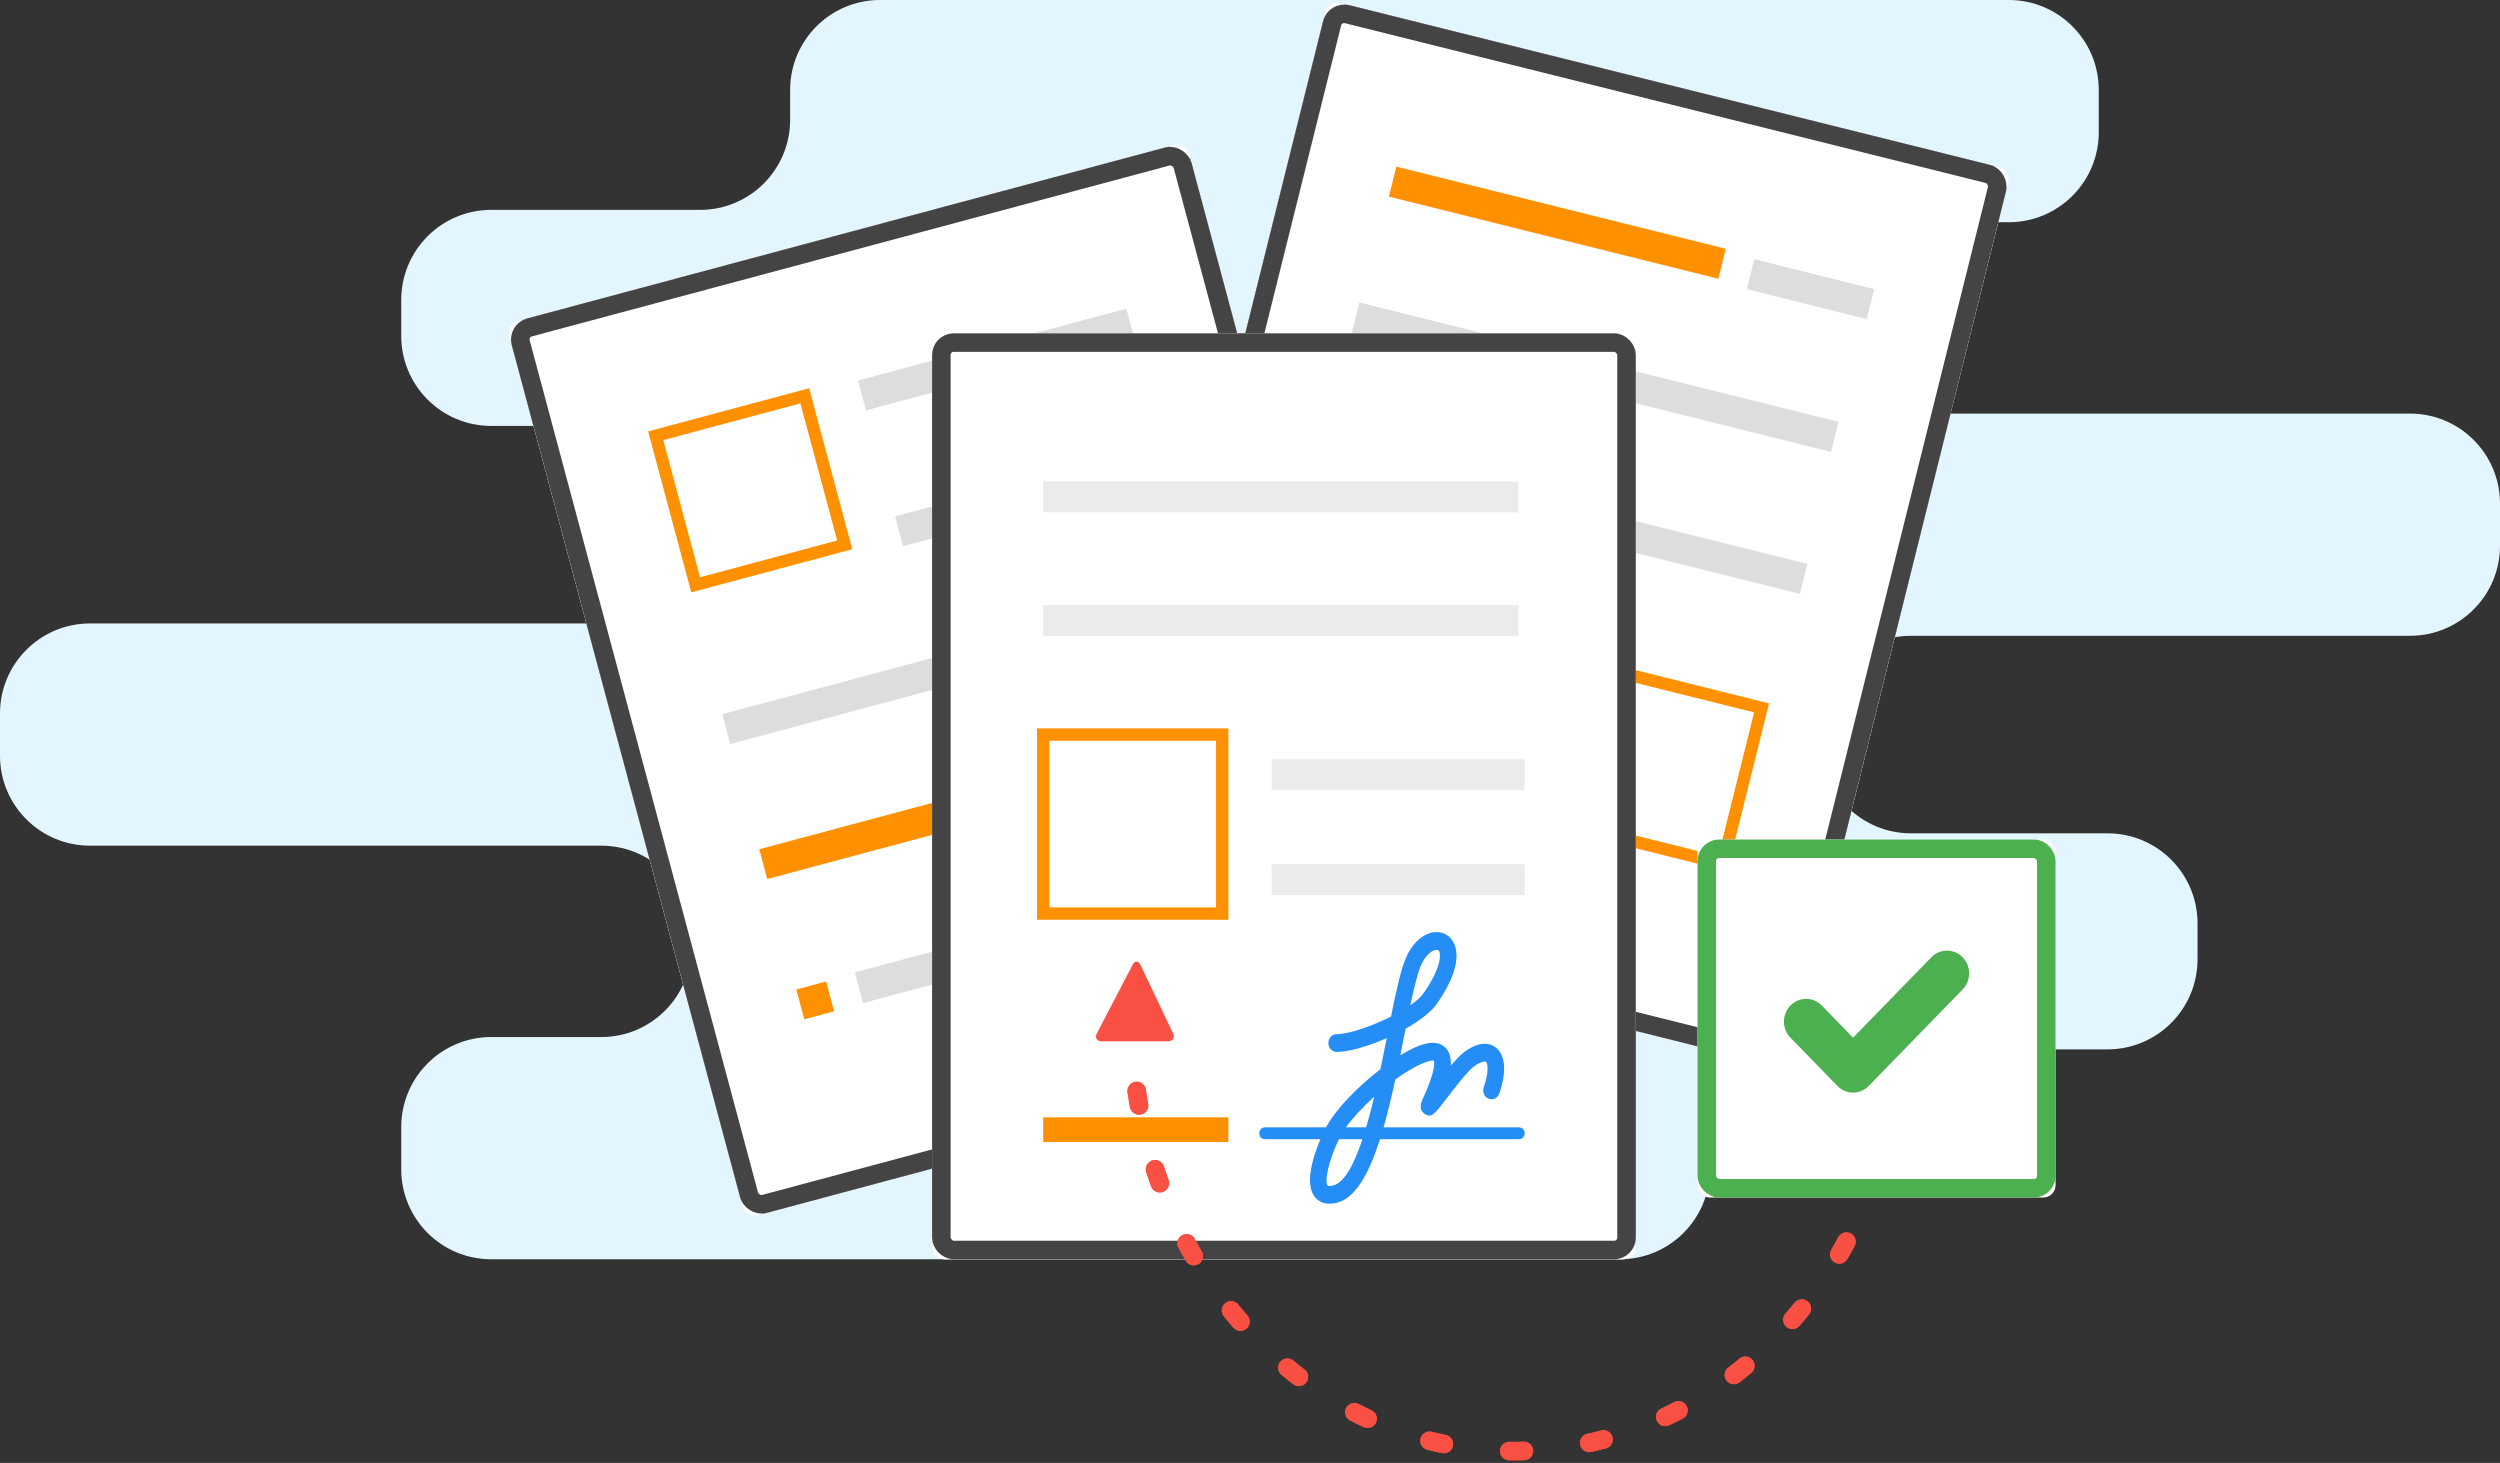 <?xml version="1.0" encoding="UTF-8"?>
<svg width="405px" height="237px" viewBox="0 0 405 237" version="1.1" xmlns="http://www.w3.org/2000/svg" xmlns:xlink="http://www.w3.org/1999/xlink">
    <rect x="0" y="0" width="405" height="237" fill="#333333" stroke="none"/>
    <!-- Generator: Sketch 44.1 (41455) - http://www.bohemiancoding.com/sketch -->
    <title>Group 2</title>
    <desc>Created with Sketch.</desc>
    <defs>
        <rect id="path-1" x="0.04" y="0.926" width="114" height="150" rx="2"></rect>
        <rect id="path-2" x="0.143" y="0.897" width="114" height="150" rx="2"></rect>
        <rect id="path-3" x="0.519" y="0.576" width="114" height="150" rx="2"></rect>
        <rect id="path-4" x="0.04" y="0.926" width="114" height="150" rx="2"></rect>
        <rect id="path-5" x="0.143" y="0.897" width="114" height="150" rx="2"></rect>
        <rect id="path-6" x="0.519" y="0.576" width="114" height="150" rx="2"></rect>
        <rect id="path-7" x="0" y="0" width="58" height="58" rx="2"></rect>
    </defs>
    <g id="Page-1" stroke="none" stroke-width="1" fill="none" fill-rule="evenodd">
        <g id="Group-2" transform="translate(0, -1)">
            <g id="Group-6">
                <g id="Group-13-Copy">
                    <path d="M293,152.581 C293,144.528 299.526,138 307.585,138 L390.415,138 C398.47,138 405,131.481 405,123.422 L405,116.578 C405,108.527 398.469,102 390.421,102 L309.579,102 C301.527,102 295,95.466 295,87.428 L295,84.572 C295,76.524 301.519,70 309.579,70 L325.421,70 C333.473,70 340,63.478 340,55.41 L340,49.59 C340,41.532 333.466,35 325.428,35 L291.572,35 C283.524,35 277,28.465 277,20.421 L277,15.579 C277,7.527 270.481,1 262.428,1 L79.572,1 C71.524,1 65,7.519 65,15.578 L65,22.422 C65,30.473 71.532,37 79.586,37 L99.414,37 C107.47,37 114,43.526 114,48 L114,48 L114,53.412 C114,61.469 107.482,68 99.417,68 L14.583,68 C6.529,68 0,74.519 0,82.578 L0,89.422 C0,97.473 6.531,104 14.579,104 L95.421,104 C103.473,104 110,110.534 110,118.572 L110,121.428 C110,129.476 103.472,136 95.428,136 L63.572,136 C55.524,136 49,142.522 49,150.59 L49,156.41 C49,164.468 55.532,171 63.582,171 L113.418,171 C121.471,171 128,177.535 128,185.579 L128,190.421 C128,198.473 134.519,205 142.572,205 L325.428,205 C333.476,205 340,198.481 340,190.422 L340,183.578 C340,175.527 333.465,169 325.419,169 L307.581,169 C299.528,169 293,162.464 293,154.419 L293,152.581 Z" id="Combined-Shape-Copy-2" fill="#E3F6FF" transform="translate(202.5, 103) scale(-1, 1) translate(-202.5, -103) "></path>
                    <g id="Group-Copy-4" transform="translate(81.714, 0)">
                        <g id="2" transform="translate(75.089, 110.666) rotate(-15) translate(-75.089, -110.666) translate(17.589, 35.166)">
                            <g id="Rectangle-888">
                                <use fill="#FFFFFF" fill-rule="evenodd" xlink:href="#path-1"></use>
                                <rect stroke="#444444" stroke-width="2" x="1.04" y="1.926" width="112" height="148" rx="2"></rect>
                            </g>
                            <rect id="Rectangle-109" stroke="#FF9000" x="18.259" y="24.163" width="26" height="27"></rect>
                            <rect id="Rectangle-109" fill="#DDDDDD" x="52.824" y="47.348" width="45" height="5"></rect>
                            <rect id="Rectangle-109" fill="#DDDDDD" x="52.723" y="24.544" width="45" height="5"></rect>
                            <polygon id="Rectangle-109" fill="#DDDDDD" points="17.473 71.094 97.473 71.094 97.473 76.094 17.473 76.094"></polygon>
                            <polygon id="Rectangle-109" fill="#DDDDDD" points="59.812 93.785 97.194 93.785 97.194 98.94 59.812 98.94"></polygon>
                            <polygon id="Rectangle-109" fill="#FF9000" points="17.541 117.207 22.541 117.207 22.541 122.207 17.541 122.207"></polygon>
                            <polygon id="Rectangle-109" fill="#DDDDDD" points="27.414 116.982 97.194 116.982 97.194 122.137 27.414 122.137"></polygon>
                            <polygon id="Rectangle-109" fill="#FF9000" points="17.651 93.615 54.651 93.615 54.651 98.615 17.651 98.615"></polygon>
                        </g>
                        <g id="3" transform="translate(171.092, 87.263) rotate(14) translate(-171.092, -87.263) translate(113.592, 11.763)">
                            <g id="Rectangle-888">
                                <use fill="#FFFFFF" fill-rule="evenodd" xlink:href="#path-2"></use>
                                <rect stroke="#444444" stroke-width="2" x="1.143" y="1.897" width="112" height="148" rx="2"></rect>
                            </g>
                            <rect id="Rectangle-109" fill="#DDDDDD" x="16.858" y="47.229" width="80" height="5"></rect>
                            <rect id="Rectangle-109" fill="#FF9000" x="17.357" y="24.431" width="55" height="5"></rect>
                            <rect id="Rectangle-109" fill="#DDDDDD" x="77.263" y="24.954" width="20" height="5"></rect>
                            <polygon id="Rectangle-109" fill="#DDDDDD" points="17.534 70.765 97.534 70.765 97.534 75.765 17.534 75.765"></polygon>
                            <polygon id="Rectangle-109" fill="#DDDDDD" points="17.445 116.982 54.827 116.982 54.827 122.137 17.445 122.137"></polygon>
                            <polygon id="Rectangle-109" fill="#DDDDDD" points="17.445 93.785 54.827 93.785 54.827 98.94 17.445 98.94"></polygon>
                            <path d="M60.479,94.692 L60.479,121.692 L96.479,121.692 L96.479,94.692 L60.479,94.692 Z" id="Rectangle-109" stroke="#FF9000"></path>
                        </g>
                        <g id="1" transform="translate(68.767, 54.424)">
                            <g id="Rectangle-888">
                                <use fill="#FFFFFF" fill-rule="evenodd" xlink:href="#path-3"></use>
                                <rect stroke="#444444" stroke-width="2" x="1.519" y="1.576" width="112" height="148" rx="2"></rect>
                            </g>
                            <rect id="Rectangle-109" fill="#DDDDDD" opacity="0.6" x="19" y="25" width="77" height="4"></rect>
                            <rect id="Rectangle-109" fill="#DDDDDD" opacity="0.6" x="19" y="48" width="77" height="4"></rect>
                            <polygon id="Rectangle-109" fill="#DDDDDD" opacity="0.6" points="46 72 96 72 96 76 46 76"></polygon>
                            <polygon id="Rectangle-109" fill="#DDDDDD" opacity="0.6" points="46 82 96 82 96 86 46 86"></polygon>
                        </g>
                        <polygon id="path-19" fill="#FF9000" points="94 127 107 127 107 140 94 140"></polygon>
                        <polygon id="Rectangle-109" fill="#DDDDDD" opacity="0.6" points="114.767 156.424 164.767 156.424 164.767 160.424 114.767 160.424"></polygon>
                        <polygon id="Rectangle-109" fill="#FF9000" opacity="0.6" points="88 186 118 186 118 190 88 190"></polygon>
                        <polygon id="Rectangle-109" fill="#DDDDDD" opacity="0.6" points="114.767 166.424 164.767 166.424 164.767 170.424 114.767 170.424"></polygon>
                        <polygon id="path-19" fill="#FF9000" points="94 157 107 157 107 170 94 170"></polygon>
                    </g>
                    <g id="Group-Copy-5" transform="translate(81.714, 0)">
                        <g id="2" transform="translate(75.089, 110.666) rotate(-15) translate(-75.089, -110.666) translate(17.589, 35.166)">
                            <g id="Rectangle-888">
                                <use fill="#FFFFFF" fill-rule="evenodd" xlink:href="#path-4"></use>
                                <rect stroke="#444444" stroke-width="3" x="1.54" y="2.426" width="111" height="147" rx="2"></rect>
                            </g>
                            <rect id="Rectangle-109" stroke="#FF9000" stroke-width="2" x="18.759" y="24.666" width="25" height="25"></rect>
                            <rect id="Rectangle-109" fill="#DDDDDD" x="52.834" y="47.312" width="45" height="5"></rect>
                            <rect id="Rectangle-109" fill="#DDDDDD" x="52.732" y="24.509" width="45" height="5"></rect>
                            <polygon id="Rectangle-109" fill="#DDDDDD" points="17.49 71.032 97.49 71.032 97.49 76.032 17.49 76.032"></polygon>
                            <polygon id="Rectangle-109" fill="#DDDDDD" points="59.812 93.785 97.194 93.785 97.194 98.94 59.812 98.94"></polygon>
                            <polygon id="Rectangle-109" fill="#FF9000" points="17.541 117.207 22.541 117.207 22.541 122.207 17.541 122.207"></polygon>
                            <polygon id="Rectangle-109" fill="#DDDDDD" points="27.414 116.982 97.194 116.982 97.194 122.137 27.414 122.137"></polygon>
                            <polygon id="Rectangle-109" fill="#FF9000" points="17.625 93.71 54.625 93.71 54.625 98.71 17.625 98.71"></polygon>
                        </g>
                        <g id="3" transform="translate(171.092, 87.263) rotate(14) translate(-171.092, -87.263) translate(113.592, 11.763)">
                            <g id="Rectangle-888">
                                <use fill="#FFFFFF" fill-rule="evenodd" xlink:href="#path-5"></use>
                                <rect stroke="#444444" stroke-width="3" x="1.643" y="2.397" width="111" height="147" rx="2"></rect>
                            </g>
                            <rect id="Rectangle-109" fill="#DDDDDD" x="16.858" y="47.229" width="80" height="5"></rect>
                            <rect id="Rectangle-109" fill="#FF9000" x="17.357" y="24.431" width="55" height="5"></rect>
                            <rect id="Rectangle-109" fill="#DDDDDD" x="77.263" y="24.954" width="20" height="5"></rect>
                            <polygon id="Rectangle-109" fill="#DDDDDD" points="17.534 70.765 97.534 70.765 97.534 75.765 17.534 75.765"></polygon>
                            <polygon id="Rectangle-109" fill="#DDDDDD" points="17.445 116.982 54.827 116.982 54.827 122.137 17.445 122.137"></polygon>
                            <polygon id="Rectangle-109" fill="#DDDDDD" points="17.445 93.785 54.827 93.785 54.827 98.94 17.445 98.94"></polygon>
                            <path d="M60.979,95.192 L60.979,121.192 L95.979,121.192 L95.979,95.192 L60.979,95.192 Z" id="Rectangle-109" stroke="#FF9000" stroke-width="2"></path>
                        </g>
                        <g id="1" transform="translate(68.767, 54.424)">
                            <g id="Rectangle-888">
                                <use fill="#FFFFFF" fill-rule="evenodd" xlink:href="#path-6"></use>
                                <rect stroke="#444444" stroke-width="3" x="2.019" y="2.076" width="111" height="147" rx="2"></rect>
                            </g>
                            <rect id="Rectangle-109" fill="#DDDDDD" opacity="0.6" x="18.519" y="24.576" width="77" height="5"></rect>
                            <rect id="Rectangle-109" fill="#DDDDDD" opacity="0.6" x="18.519" y="44.576" width="77" height="5"></rect>
                        </g>
                        <polygon id="Rectangle-109" fill="#DDDDDD" opacity="0.6" points="124.286 124 165.286 124 165.286 129 124.286 129"></polygon>
                        <polygon id="Rectangle-109" fill="#DDDDDD" opacity="0.6" points="124.286 141 165.286 141 165.286 146 124.286 146"></polygon>
                        <polygon id="Rectangle-109" fill="#FF9000" points="87.286 182 117.286 182 117.286 186 87.286 186"></polygon>
                        <polygon id="path-19" stroke="#FF9000" stroke-width="2" points="87.286 120 116.286 120 116.286 149 87.286 149"></polygon>
                    </g>
                </g>
                <path d="M246.104,183.633 L224.14,183.633 C224.833,181.201 225.457,178.573 226.034,175.886 C227.575,174.762 229.089,173.841 230.386,173.29 C231.456,172.838 231.995,172.803 232.199,172.803 C232.264,172.803 232.294,172.809 232.298,172.801 C232.337,172.909 232.729,174.223 230.47,179.056 C229.965,180.14 230.065,180.936 230.769,181.425 C231.868,182.187 232.38,181.521 234.286,179.031 C235.576,177.347 237.733,174.526 238.803,173.751 C239.941,172.93 240.597,172.899 240.736,173.022 C240.996,173.238 241.261,174.579 240.367,177.138 C240.107,177.884 240.462,178.711 241.156,178.991 C241.856,179.271 242.625,178.888 242.885,178.147 C244.08,174.721 243.902,172.028 242.399,170.76 C241.663,170.141 240.025,169.392 237.298,171.366 C236.655,171.832 235.89,172.628 235.033,173.637 C235.109,172.439 234.858,171.531 234.288,170.868 C232.826,169.158 230.243,170.254 229.397,170.614 C228.628,170.94 227.765,171.401 226.846,171.967 C227.055,170.927 227.259,169.891 227.464,168.865 C227.544,168.456 227.623,168.052 227.704,167.649 C229.925,166.4 231.814,164.986 232.747,163.651 C236.605,158.146 236.16,155.138 235.553,153.838 C235.016,152.687 233.964,152 232.74,152 C230.868,152 229.006,153.494 227.883,155.9 C227.003,157.783 226.209,161.376 225.346,165.683 C222.185,167.28 218.498,168.533 216.542,168.533 C215.8,168.533 215.198,169.178 215.198,169.972 C215.198,170.766 215.8,171.41 216.542,171.41 C218.527,171.41 221.641,170.503 224.653,169.172 C224.337,170.764 223.997,172.471 223.628,174.211 C220.032,176.987 216.393,180.66 214.818,183.633 L204.896,183.633 C204.401,183.633 204,184.063 204,184.592 C204,185.122 204.401,185.551 204.896,185.551 L213.911,185.551 C212.833,188.087 211.348,192.49 212.872,194.73 C213.29,195.344 214.053,196 215.399,196 C215.691,196 216.01,195.969 216.357,195.9 C219.534,195.275 221.786,191.116 223.561,185.55 L246.104,185.55 C246.599,185.55 247,185.12 247,184.59 C247,184.061 246.599,183.633 246.104,183.633 L246.104,183.633 Z M230.286,157.187 C231.025,155.602 232.077,154.879 232.738,154.879 C233.009,154.879 233.089,155 233.149,155.127 C233.478,155.831 233.31,158.054 230.595,161.927 C230.169,162.537 229.42,163.197 228.472,163.855 C229.096,160.901 229.7,158.443 230.286,157.187 L230.286,157.187 Z M222.633,178.657 C222.223,180.374 221.786,182.055 221.318,183.633 L218.041,183.633 C219.159,182.072 220.806,180.307 222.633,178.657 L222.633,178.657 Z M215.872,193.073 C215.35,193.176 215.092,193.105 215.046,193.036 C214.553,192.311 215.268,188.935 216.904,185.551 L220.716,185.551 C219.347,189.655 217.746,192.705 215.872,193.073 L215.872,193.073 Z" id="Shape" fill="#248DF6"></path>
            </g>
            <path d="M307.513,236.361 C307.513,197.353 279.551,166.086 245.45,166.086 C210.564,166.086 182.601,197.353 182.601,236.361" id="Oval" stroke="#F85042" stroke-width="3" stroke-linecap="round" stroke-dasharray="2.373,10.678" transform="translate(245.101, 201.086) scale(-1, -1) rotate(1) translate(-245.101, -201.086) "></path>
            <path d="M307.513,236.361 C307.513,197.353 279.551,166.086 245.45,166.086 C210.564,166.086 182.601,197.353 182.601,236.361" id="Oval" stroke="#F85042" stroke-width="3" stroke-linecap="round" stroke-dasharray="2.373,10.678" transform="translate(245.101, 201.086) scale(-1, -1) rotate(1) translate(-245.101, -201.086) "></path>
            <g id="Group-9" transform="translate(275, 137)">
                <g id="Rectangle-537-Copy-11">
                    <use fill="#FFFFFF" fill-rule="evenodd" xlink:href="#path-7"></use>
                    <rect stroke="#4CAF50" stroke-width="3" x="1.5" y="1.5" width="55" height="55" rx="2"></rect>
                </g>
                <path d="M27.734,39.92 C26.33,41.36 24.059,41.36 22.661,39.92 L15.05,32.104 C13.65,30.667 13.65,28.334 15.05,26.894 C16.454,25.454 18.723,25.454 20.123,26.894 L25.196,32.104 L37.88,19.078 C39.277,17.641 41.549,17.641 42.95,19.078 C44.35,20.515 44.35,22.851 42.95,24.291 L27.734,39.92" id="Imported-Layers-Copy" fill="#4CAF50" fill-rule="nonzero"></path>
            </g>
            <path d="M183.473,157.31 C183.843,156.599 184.422,156.611 184.767,157.334 L190.026,168.385 C190.371,169.109 189.993,169.696 189.192,169.696 L178.485,169.696 C177.68,169.696 177.333,169.109 177.696,168.41 L183.473,157.31 Z" id="Rectangle-4-Copy-2" fill="#F85042" transform="translate(184.5, 163.5) scale(-1, -1) rotate(180) translate(-184.5, -163.5) "></path>
        </g>
    </g>
</svg>
